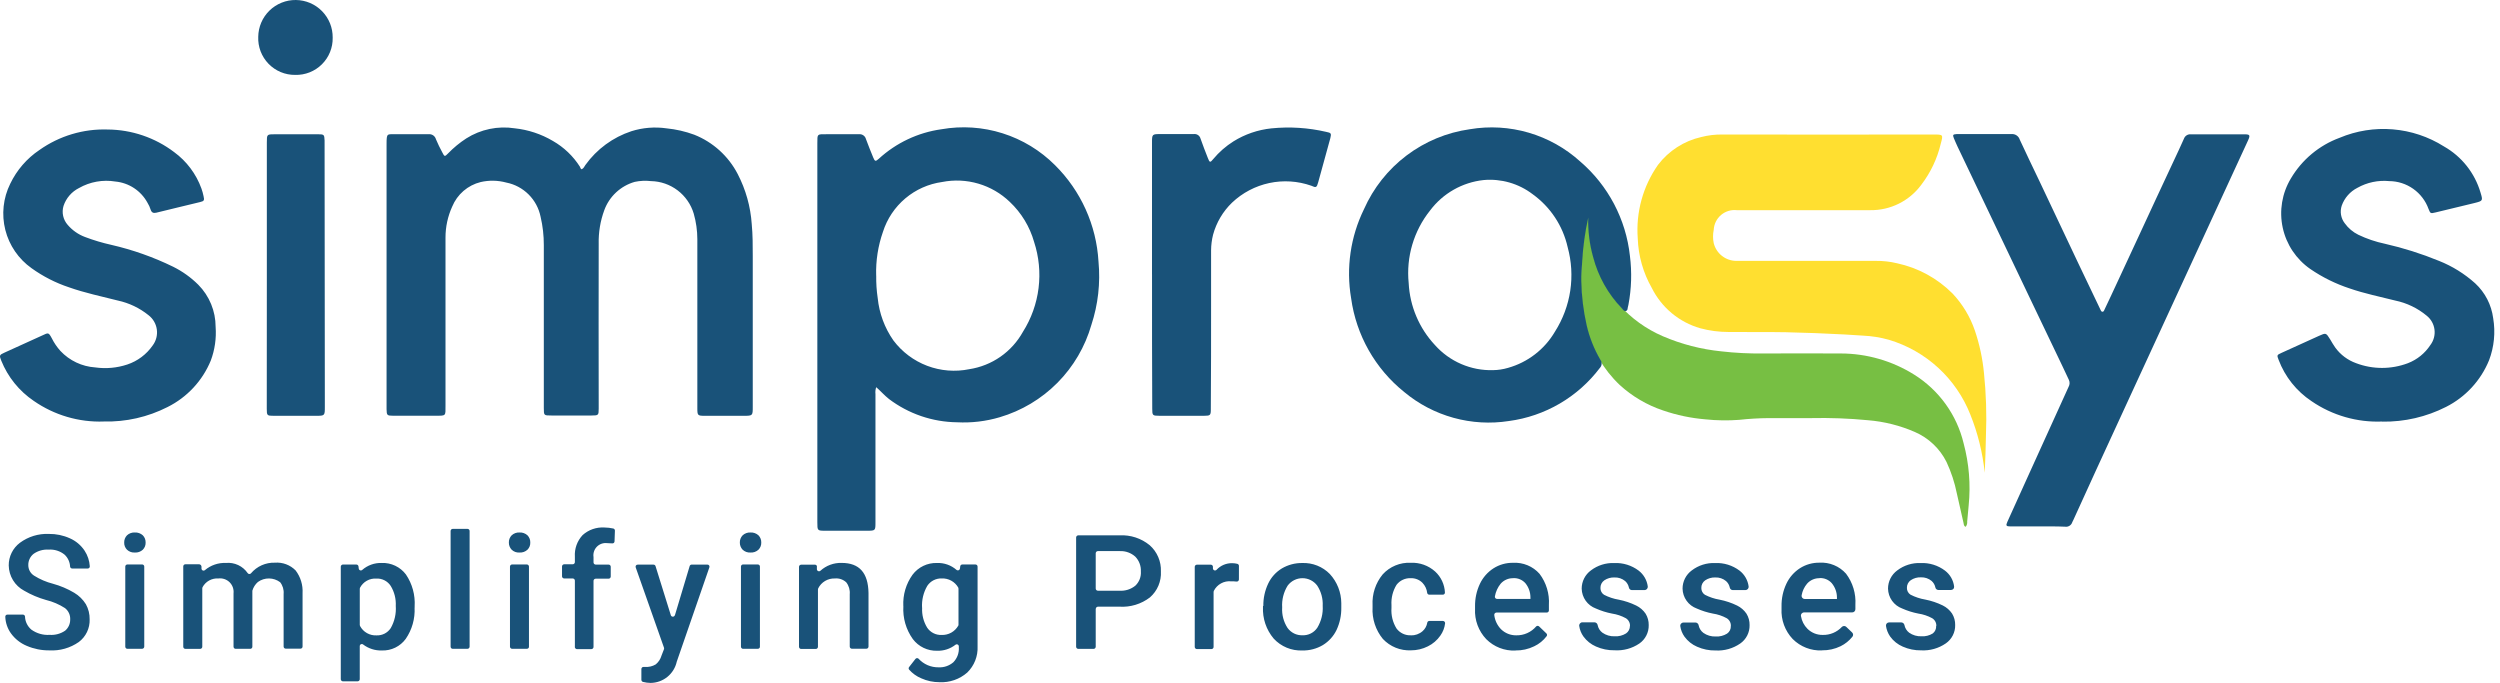<svg width="205" height="56" viewBox="0 0 205 56" fill="none" xmlns="http://www.w3.org/2000/svg">
<path d="M47.72 13.867C47.874 13.795 47.915 13.639 48.006 13.525C48.939 12.228 50.259 11.259 51.777 10.758C52.705 10.466 53.687 10.386 54.65 10.524C55.429 10.6 56.196 10.776 56.931 11.047C58.465 11.657 59.727 12.799 60.488 14.264C61.152 15.541 61.545 16.941 61.643 18.377C61.726 19.258 61.726 20.127 61.726 21.004V33.347C61.726 34.096 61.726 34.096 60.959 34.096H57.786C57.215 34.096 57.182 34.065 57.182 33.492V19.617C57.181 18.906 57.081 18.199 56.886 17.516C56.659 16.757 56.197 16.09 55.567 15.611C54.936 15.132 54.17 14.866 53.378 14.851C52.935 14.8 52.486 14.821 52.049 14.913C51.478 15.076 50.954 15.372 50.52 15.776C50.085 16.181 49.753 16.682 49.55 17.24C49.225 18.125 49.07 19.064 49.093 20.007C49.084 24.372 49.084 28.734 49.093 33.092V33.507C49.093 34.05 49.072 34.071 48.51 34.071H45.215C44.593 34.071 44.593 34.071 44.593 33.449V20.106C44.596 19.319 44.507 18.535 44.327 17.769C44.187 17.078 43.845 16.443 43.346 15.945C42.846 15.447 42.211 15.108 41.519 14.971C40.831 14.783 40.108 14.769 39.413 14.929C38.894 15.057 38.413 15.306 38.008 15.654C37.603 16.003 37.286 16.443 37.082 16.937C36.717 17.738 36.529 18.608 36.531 19.488V33.27C36.531 34.121 36.593 34.09 35.701 34.09H32.229C31.737 34.09 31.708 34.048 31.698 33.557V11.827C31.698 10.875 31.739 11.018 32.498 11.007C33.378 11.007 34.257 11.007 35.126 11.007C35.263 10.988 35.402 11.02 35.517 11.096C35.631 11.173 35.714 11.289 35.749 11.422C35.904 11.79 36.077 12.149 36.269 12.499C36.448 12.847 36.464 12.868 36.74 12.582C37.19 12.117 37.691 11.704 38.233 11.352C39.415 10.602 40.829 10.307 42.211 10.522C43.316 10.639 44.383 10.993 45.339 11.559C46.24 12.074 47.002 12.802 47.558 13.679C47.581 13.751 47.606 13.853 47.718 13.886L47.72 13.867ZM71.85 31.748C71.787 31.929 71.765 32.122 71.788 32.312V42.813C71.788 43.52 71.788 43.52 71.072 43.52H67.698C67.022 43.52 67.022 43.52 67.022 42.824V11.746C67.022 10.966 67.001 11.007 67.747 11.007C68.637 11.007 69.537 11.007 70.427 11.007C70.556 10.991 70.687 11.023 70.794 11.097C70.902 11.171 70.978 11.281 71.01 11.408C71.195 11.909 71.398 12.412 71.603 12.913C71.736 13.241 71.798 13.256 72.053 13.027C73.481 11.715 75.274 10.868 77.195 10.599C78.87 10.305 80.591 10.418 82.212 10.931C83.834 11.443 85.308 12.339 86.51 13.542C88.634 15.648 89.905 18.466 90.077 21.452C90.242 23.203 90.043 24.968 89.494 26.637C88.98 28.43 88.022 30.065 86.709 31.389C85.395 32.713 83.769 33.684 81.98 34.212C80.843 34.549 79.657 34.69 78.472 34.627C76.459 34.602 74.506 33.934 72.899 32.721C72.532 32.432 72.23 32.084 71.85 31.748ZM71.85 22.599C71.84 23.216 71.881 23.833 71.972 24.443C72.097 25.692 72.541 26.889 73.26 27.917C73.968 28.859 74.929 29.58 76.03 29.997C77.132 30.414 78.329 30.51 79.483 30.273C80.401 30.132 81.274 29.783 82.037 29.252C82.799 28.721 83.429 28.022 83.88 27.21C84.566 26.124 85.004 24.899 85.162 23.624C85.32 22.348 85.195 21.054 84.794 19.832C84.438 18.58 83.749 17.446 82.801 16.553C82.077 15.856 81.195 15.344 80.23 15.06C79.265 14.776 78.246 14.729 77.259 14.923C76.146 15.076 75.099 15.541 74.239 16.265C73.38 16.988 72.743 17.941 72.402 19.011C71.999 20.163 71.81 21.378 71.846 22.597L71.85 22.599ZM167.11 43.166H164.849C164.507 43.166 164.462 43.104 164.605 42.786L166.415 38.788C167.481 36.437 168.552 34.08 169.626 31.717C169.675 31.63 169.702 31.534 169.706 31.434C169.709 31.335 169.689 31.236 169.647 31.147C169.472 30.788 169.304 30.419 169.136 30.06C168.329 28.38 167.525 26.7 166.724 25.02C165.671 22.807 164.609 20.604 163.555 18.383C162.543 16.253 161.52 14.131 160.508 11.999C160.407 11.771 160.301 11.547 160.212 11.323C160.11 11.057 160.139 11.016 160.446 10.995H160.631C162.062 10.995 163.493 10.995 164.924 10.995C165.074 10.978 165.226 11.014 165.352 11.097C165.479 11.179 165.573 11.303 165.619 11.447C166.139 12.59 166.704 13.729 167.245 14.876C168.309 17.12 169.36 19.353 170.424 21.598C171.028 22.869 171.632 24.128 172.235 25.389C172.266 25.462 172.297 25.542 172.378 25.563C172.492 25.584 172.532 25.47 172.563 25.399C172.905 24.661 173.268 23.925 173.6 23.186C174.203 21.904 174.797 20.614 175.39 19.333C176.34 17.284 177.292 15.22 178.254 13.175C178.53 12.571 178.824 11.976 179.084 11.372C179.126 11.258 179.204 11.16 179.307 11.095C179.411 11.03 179.533 11.002 179.654 11.014C181.116 11.014 182.579 11.014 184.041 11.014C184.491 11.014 184.532 11.086 184.348 11.495C183.806 12.673 183.263 13.841 182.722 15.021C181.598 17.47 180.461 19.92 179.337 22.367L174.674 32.48C173.734 34.509 172.8 36.537 171.872 38.566C171.258 39.908 170.645 41.254 170.032 42.602C170.001 42.674 169.96 42.734 169.931 42.809C169.894 42.935 169.812 43.044 169.701 43.113C169.59 43.183 169.457 43.21 169.327 43.189C168.583 43.151 167.836 43.172 167.1 43.162L167.11 43.166ZM8.504 34.565C6.46 34.634 4.448 34.041 2.769 32.874C1.572 32.064 0.644 30.915 0.104 29.574C-0.071 29.143 -0.05 29.102 0.359 28.919C1.396 28.446 2.433 27.977 3.47 27.505C3.961 27.276 3.98 27.239 4.248 27.739C4.435 28.115 4.672 28.463 4.953 28.776C5.7 29.572 6.72 30.055 7.809 30.128C8.694 30.253 9.595 30.171 10.443 29.888C11.284 29.606 12.011 29.06 12.517 28.332C12.801 27.956 12.924 27.483 12.86 27.017C12.796 26.55 12.549 26.128 12.175 25.843C11.442 25.252 10.581 24.842 9.661 24.644C8.321 24.302 6.965 24.022 5.654 23.558C4.56 23.194 3.527 22.667 2.59 21.994C1.521 21.237 0.757 20.123 0.436 18.853C0.115 17.583 0.258 16.24 0.84 15.066C1.376 13.947 2.203 12.991 3.233 12.3C4.867 11.143 6.833 10.553 8.833 10.62C10.799 10.634 12.708 11.283 14.276 12.47C15.303 13.22 16.083 14.26 16.516 15.456C16.589 15.659 16.647 15.867 16.69 16.078C16.773 16.421 16.742 16.493 16.404 16.57C15.207 16.867 14.01 17.14 12.816 17.441C12.587 17.493 12.438 17.441 12.359 17.207C12.295 17 12.205 16.802 12.09 16.618C11.827 16.136 11.45 15.726 10.992 15.424C10.533 15.122 10.008 14.938 9.462 14.886C8.435 14.716 7.382 14.904 6.477 15.419C6.18 15.568 5.915 15.774 5.698 16.025C5.48 16.276 5.314 16.568 5.21 16.883C5.129 17.15 5.118 17.434 5.178 17.707C5.238 17.979 5.367 18.232 5.552 18.441C5.934 18.887 6.423 19.229 6.973 19.434C7.676 19.7 8.397 19.916 9.13 20.079C10.884 20.483 12.586 21.085 14.203 21.875C14.964 22.253 15.659 22.751 16.261 23.35C17.17 24.269 17.681 25.51 17.681 26.803C17.75 27.744 17.614 28.688 17.283 29.57C16.601 31.225 15.342 32.577 13.741 33.376C12.12 34.202 10.318 34.61 8.499 34.563L8.504 34.565ZM195.353 34.565C193.287 34.651 191.25 34.065 189.545 32.895C188.315 32.078 187.372 30.896 186.849 29.514C186.696 29.114 186.696 29.114 187.094 28.931C188.117 28.474 189.14 28.009 190.161 27.538C190.732 27.283 190.732 27.283 191.076 27.834C191.209 28.062 191.342 28.286 191.491 28.5C191.92 29.09 192.517 29.537 193.204 29.782C194.571 30.299 196.08 30.299 197.448 29.782C198.201 29.492 198.845 28.972 199.287 28.297C199.562 27.936 199.685 27.482 199.629 27.032C199.574 26.582 199.345 26.172 198.991 25.889C198.244 25.268 197.356 24.841 196.404 24.644C195.16 24.327 193.891 24.074 192.671 23.651C191.528 23.276 190.443 22.741 189.45 22.062C188.29 21.259 187.479 20.044 187.182 18.665C186.885 17.285 187.124 15.844 187.851 14.635C188.76 13.095 190.173 11.916 191.852 11.298C193.229 10.72 194.724 10.483 196.212 10.607C197.7 10.73 199.136 11.209 200.399 12.005C201.854 12.828 202.931 14.185 203.402 15.788C203.61 16.464 203.597 16.475 202.902 16.649L199.723 17.418C199.294 17.522 199.294 17.512 199.14 17.132C198.901 16.468 198.463 15.894 197.888 15.486C197.312 15.078 196.625 14.856 195.919 14.851C195.01 14.763 194.097 14.957 193.302 15.404C192.707 15.708 192.25 16.227 192.024 16.856C191.942 17.1 191.921 17.36 191.964 17.613C192.007 17.866 192.111 18.105 192.269 18.308C192.557 18.709 192.939 19.032 193.382 19.25C194.076 19.582 194.807 19.83 195.56 19.988C197.076 20.333 198.56 20.803 199.999 21.392C201.09 21.826 202.096 22.451 202.969 23.236C203.778 23.987 204.298 24.997 204.441 26.092C204.637 27.254 204.52 28.446 204.101 29.547C203.424 31.203 202.172 32.559 200.575 33.366C198.959 34.186 197.167 34.601 195.355 34.575L195.353 34.565ZM94.464 22.506V11.721C94.464 10.993 94.464 10.993 95.21 10.993C96.1 10.993 97 10.993 97.89 10.993C98.011 10.977 98.134 11.006 98.235 11.074C98.337 11.142 98.41 11.244 98.442 11.362C98.626 11.905 98.84 12.428 99.045 12.961C99.188 13.341 99.24 13.351 99.485 13.044C99.958 12.476 100.518 11.986 101.144 11.592C102.087 11.005 103.151 10.641 104.255 10.526C105.757 10.375 107.273 10.472 108.744 10.812C109.158 10.895 109.183 10.935 109.086 11.335C108.758 12.534 108.43 13.743 108.094 14.942C107.972 15.384 107.92 15.415 107.524 15.228C106.418 14.84 105.226 14.764 104.08 15.009C102.933 15.255 101.877 15.811 101.026 16.618C100.281 17.337 99.744 18.245 99.472 19.245C99.367 19.665 99.312 20.095 99.309 20.527V25.016C99.309 27.822 99.309 30.63 99.288 33.428V33.571C99.288 34.052 99.236 34.094 98.747 34.094H95.055C94.513 34.094 94.484 34.063 94.484 33.523C94.468 29.838 94.462 26.164 94.466 22.5L94.464 22.506ZM21.881 22.506V11.685C21.881 11.009 21.881 11.009 22.568 11.009H26.075C26.575 11.009 26.596 11.04 26.616 11.522V11.706C26.626 18.92 26.633 26.134 26.637 33.347C26.637 34.086 26.637 34.096 25.911 34.096H22.445C21.904 34.096 21.875 34.075 21.875 33.526C21.883 29.843 21.884 26.17 21.881 22.506ZM24.202 6.142C23.795 6.146 23.392 6.067 23.016 5.91C22.641 5.753 22.301 5.521 22.018 5.229C21.735 4.936 21.514 4.589 21.369 4.209C21.225 3.828 21.159 3.423 21.176 3.016C21.181 2.615 21.265 2.219 21.422 1.851C21.58 1.482 21.809 1.148 22.096 0.868C22.383 0.588 22.722 0.368 23.094 0.219C23.466 0.07 23.864 -0.005 24.265 0C24.665 0.005 25.061 0.089 25.43 0.246C25.798 0.404 26.132 0.633 26.412 0.92C26.692 1.207 26.913 1.546 27.062 1.918C27.211 2.29 27.285 2.688 27.28 3.089C27.288 3.494 27.214 3.896 27.062 4.272C26.91 4.648 26.683 4.989 26.395 5.274C26.107 5.56 25.765 5.784 25.388 5.933C25.011 6.082 24.607 6.153 24.202 6.142Z" fill="#195279"/>
<path d="M162.746 38.754C162.577 37.123 162.181 35.523 161.57 34.001C160.995 32.539 160.095 31.227 158.938 30.163C157.782 29.1 156.398 28.314 154.893 27.863C154.197 27.668 153.48 27.553 152.757 27.521L151.285 27.428C149.674 27.341 148.061 27.279 146.448 27.243C144.884 27.212 143.31 27.243 141.746 27.223C140.959 27.224 140.176 27.121 139.417 26.916C138.563 26.671 137.769 26.251 137.086 25.683C136.403 25.114 135.846 24.411 135.449 23.616C134.741 22.376 134.345 20.982 134.296 19.555C134.134 17.411 134.721 15.278 135.955 13.519C136.832 12.367 138.086 11.559 139.498 11.238C140.065 11.092 140.65 11.022 141.236 11.03C147.003 11.04 152.773 11.04 158.546 11.03C159.353 11.03 159.347 11.03 159.139 11.8C158.848 13.019 158.303 14.164 157.54 15.16C157.058 15.813 156.427 16.341 155.7 16.702C154.973 17.063 154.17 17.245 153.359 17.234C149.708 17.234 146.068 17.234 142.418 17.234C142.187 17.208 141.953 17.23 141.73 17.298C141.508 17.366 141.302 17.479 141.124 17.63C140.947 17.78 140.803 17.966 140.7 18.175C140.597 18.383 140.538 18.611 140.526 18.843C140.45 19.205 140.45 19.579 140.526 19.94C140.629 20.354 140.867 20.721 141.202 20.984C141.537 21.247 141.95 21.391 142.376 21.392H153.815C154.4 21.385 154.984 21.451 155.553 21.587C157.283 21.958 158.868 22.822 160.116 24.076C160.93 24.943 161.551 25.973 161.937 27.098C162.319 28.224 162.569 29.389 162.684 30.572C162.861 32.274 162.916 33.986 162.848 35.695C162.829 36.701 162.798 37.726 162.748 38.748L162.746 38.754Z" fill="#FFDF30"/>
<path d="M130.261 17.597C130.299 17.761 130.313 17.93 130.302 18.099C130.265 20.621 131.144 23.071 132.776 24.995C133.765 26.101 134.982 26.979 136.344 27.567C137.873 28.225 139.493 28.644 141.15 28.811C142.28 28.941 143.417 28.999 144.555 28.985C146.691 28.985 148.83 28.965 150.966 28.985C153.086 28.992 155.161 29.592 156.958 30.717C158.998 31.99 160.456 34.014 161.017 36.352C161.461 38.007 161.602 39.729 161.432 41.434L161.31 42.766C161.327 42.92 161.283 43.075 161.187 43.197C161.034 43.145 161.034 43.002 161.013 42.9C160.828 42.092 160.646 41.281 160.461 40.461C160.282 39.57 159.998 38.703 159.613 37.879C159.063 36.78 158.143 35.91 157.016 35.421C155.799 34.892 154.504 34.567 153.181 34.459C151.622 34.309 150.056 34.251 148.49 34.285C147.334 34.285 146.179 34.285 145.034 34.285C144.221 34.291 143.409 34.339 142.601 34.428C141.682 34.496 140.758 34.482 139.841 34.386C138.66 34.288 137.496 34.044 136.375 33.658C135.056 33.218 133.844 32.506 132.818 31.568C131.49 30.311 130.55 28.7 130.109 26.926C129.815 25.777 129.657 24.598 129.638 23.412C129.618 21.594 129.783 19.778 130.13 17.993C130.151 17.889 130.182 17.785 130.213 17.675C130.198 17.655 130.24 17.634 130.271 17.603L130.261 17.597Z" fill="#77BF43"/>
<path d="M130.24 17.821C129.977 19.011 129.81 20.221 129.74 21.438C129.719 21.981 129.647 22.514 129.667 23.058C129.691 24.275 129.838 25.487 130.107 26.675C130.337 27.669 130.716 28.622 131.231 29.502C131.304 29.6 131.341 29.72 131.333 29.842C131.325 29.964 131.275 30.08 131.19 30.168C130.297 31.351 129.179 32.345 127.899 33.093C126.62 33.84 125.204 34.327 123.735 34.523C122.217 34.76 120.666 34.67 119.185 34.26C117.704 33.85 116.327 33.13 115.147 32.146C112.764 30.233 111.206 27.479 110.791 24.451C110.37 21.97 110.739 19.418 111.845 17.157C112.615 15.416 113.816 13.9 115.335 12.752C116.853 11.604 118.64 10.862 120.525 10.597C122.135 10.325 123.786 10.422 125.353 10.88C126.92 11.338 128.363 12.145 129.574 13.241C131.87 15.21 133.329 17.98 133.654 20.988C133.822 22.321 133.781 23.672 133.531 24.993C133.526 25.038 133.515 25.083 133.5 25.125C133.448 25.258 133.5 25.468 133.305 25.505C133.162 25.536 133.077 25.372 132.978 25.271C131.852 24.096 131.046 22.653 130.636 21.079C130.339 20.022 130.204 18.926 130.236 17.829L130.24 17.821ZM122.431 30.352C122.843 30.346 123.253 30.284 123.648 30.168C125.274 29.714 126.659 28.646 127.51 27.189C128.156 26.171 128.582 25.029 128.761 23.836C128.939 22.644 128.867 21.427 128.547 20.264C128.153 18.514 127.131 16.97 125.675 15.923C124.525 15.046 123.087 14.633 121.647 14.765C120.786 14.859 119.953 15.128 119.201 15.556C118.448 15.984 117.791 16.562 117.271 17.254C115.927 18.936 115.295 21.076 115.512 23.217C115.608 25.113 116.372 26.913 117.669 28.299C118.265 28.967 119 29.498 119.823 29.852C120.645 30.207 121.535 30.378 122.431 30.352ZM5.756 50.805C5.766 50.625 5.733 50.445 5.658 50.281C5.583 50.117 5.469 49.973 5.327 49.863C4.849 49.556 4.324 49.331 3.773 49.197C3.147 49.021 2.545 48.766 1.983 48.438C1.605 48.238 1.288 47.94 1.066 47.575C0.843 47.21 0.722 46.792 0.716 46.364C0.713 46.005 0.794 45.65 0.953 45.328C1.112 45.006 1.344 44.726 1.631 44.51C2.315 44.004 3.151 43.747 4.001 43.782C4.597 43.773 5.187 43.895 5.729 44.141C6.22 44.356 6.639 44.708 6.936 45.155C7.188 45.537 7.335 45.978 7.363 46.435C7.365 46.459 7.362 46.483 7.354 46.505C7.347 46.528 7.334 46.548 7.318 46.566C7.301 46.583 7.281 46.597 7.259 46.606C7.237 46.615 7.213 46.62 7.189 46.619H5.922C5.879 46.619 5.838 46.603 5.806 46.575C5.774 46.547 5.753 46.508 5.748 46.466C5.732 46.092 5.57 45.739 5.298 45.483C4.93 45.183 4.462 45.035 3.989 45.068C3.553 45.04 3.12 45.161 2.761 45.41C2.618 45.521 2.504 45.664 2.428 45.828C2.351 45.992 2.315 46.171 2.321 46.352C2.322 46.522 2.365 46.689 2.447 46.837C2.53 46.986 2.648 47.111 2.792 47.202C3.272 47.503 3.796 47.728 4.346 47.868C4.955 48.035 5.54 48.283 6.084 48.606C6.475 48.838 6.804 49.161 7.044 49.548C7.254 49.928 7.36 50.358 7.351 50.792C7.363 51.15 7.288 51.505 7.133 51.828C6.978 52.151 6.748 52.432 6.461 52.646C5.756 53.138 4.907 53.379 4.049 53.331C3.413 53.338 2.783 53.212 2.199 52.962C1.674 52.745 1.221 52.386 0.89 51.925C0.609 51.528 0.451 51.058 0.434 50.572C0.433 50.549 0.436 50.526 0.445 50.504C0.453 50.483 0.466 50.463 0.482 50.447C0.499 50.43 0.518 50.417 0.54 50.409C0.562 50.401 0.585 50.397 0.608 50.398H1.875C1.918 50.397 1.96 50.412 1.993 50.441C2.025 50.469 2.045 50.509 2.05 50.552C2.056 50.758 2.106 50.96 2.196 51.145C2.285 51.331 2.413 51.495 2.57 51.628C3.005 51.942 3.536 52.095 4.072 52.059C4.521 52.09 4.967 51.97 5.339 51.717C5.472 51.605 5.578 51.465 5.65 51.308C5.722 51.15 5.758 50.978 5.756 50.805ZM10.184 44.491C10.18 44.382 10.198 44.273 10.238 44.171C10.277 44.069 10.336 43.977 10.412 43.898C10.498 43.817 10.6 43.755 10.711 43.715C10.822 43.674 10.939 43.657 11.057 43.664C11.177 43.657 11.296 43.674 11.409 43.715C11.521 43.755 11.624 43.817 11.713 43.898C11.789 43.977 11.848 44.069 11.887 44.171C11.926 44.273 11.944 44.382 11.941 44.491C11.945 44.599 11.926 44.706 11.887 44.806C11.848 44.906 11.788 44.998 11.713 45.074C11.625 45.156 11.522 45.218 11.409 45.259C11.296 45.299 11.177 45.316 11.057 45.308C10.939 45.316 10.821 45.299 10.71 45.259C10.599 45.218 10.498 45.155 10.412 45.074C10.336 44.998 10.277 44.906 10.238 44.806C10.198 44.706 10.18 44.599 10.184 44.491ZM11.657 53.202H10.447C10.425 53.203 10.402 53.198 10.38 53.19C10.359 53.181 10.34 53.168 10.324 53.152C10.307 53.136 10.295 53.116 10.286 53.095C10.277 53.074 10.273 53.051 10.273 53.028V46.459C10.273 46.437 10.277 46.414 10.286 46.392C10.295 46.371 10.307 46.352 10.324 46.336C10.34 46.319 10.359 46.307 10.38 46.298C10.402 46.289 10.425 46.285 10.447 46.285H11.655C11.678 46.285 11.7 46.289 11.722 46.298C11.743 46.307 11.762 46.319 11.778 46.336C11.795 46.352 11.807 46.371 11.816 46.392C11.825 46.414 11.829 46.437 11.829 46.459V53.026C11.828 53.072 11.809 53.115 11.777 53.147C11.745 53.18 11.702 53.199 11.657 53.2V53.202ZM16.522 46.447V46.632C16.524 46.663 16.535 46.693 16.552 46.718C16.57 46.744 16.595 46.764 16.623 46.776C16.652 46.789 16.683 46.794 16.714 46.79C16.745 46.786 16.774 46.773 16.798 46.754C17.282 46.345 17.903 46.133 18.536 46.161C18.878 46.13 19.222 46.19 19.533 46.336C19.844 46.482 20.111 46.708 20.305 46.99C20.32 47.013 20.339 47.032 20.362 47.046C20.385 47.06 20.411 47.068 20.438 47.07C20.465 47.072 20.492 47.068 20.517 47.058C20.542 47.047 20.564 47.032 20.581 47.011C20.821 46.727 21.123 46.501 21.462 46.35C21.802 46.2 22.172 46.128 22.543 46.14C22.855 46.116 23.169 46.16 23.462 46.27C23.755 46.38 24.02 46.552 24.24 46.775C24.647 47.309 24.849 47.971 24.81 48.641V53.016C24.811 53.039 24.806 53.061 24.798 53.083C24.789 53.104 24.776 53.123 24.76 53.139C24.744 53.156 24.724 53.169 24.703 53.177C24.682 53.186 24.659 53.19 24.636 53.19H23.431C23.408 53.19 23.385 53.186 23.364 53.177C23.343 53.169 23.324 53.156 23.307 53.139C23.291 53.123 23.278 53.104 23.27 53.083C23.261 53.061 23.257 53.039 23.257 53.016V48.704C23.288 48.358 23.186 48.014 22.971 47.741C22.709 47.545 22.391 47.437 22.064 47.433C21.736 47.429 21.416 47.53 21.15 47.721C20.932 47.911 20.773 48.16 20.693 48.438C20.689 48.455 20.689 48.473 20.693 48.49V53.03C20.694 53.053 20.689 53.076 20.681 53.097C20.672 53.118 20.659 53.138 20.643 53.154C20.627 53.17 20.607 53.183 20.586 53.192C20.565 53.2 20.542 53.205 20.519 53.204H19.325C19.302 53.205 19.279 53.2 19.258 53.192C19.236 53.183 19.217 53.17 19.201 53.154C19.184 53.138 19.172 53.118 19.163 53.097C19.154 53.076 19.15 53.053 19.15 53.03V48.654C19.168 48.487 19.148 48.319 19.092 48.161C19.035 48.003 18.944 47.86 18.824 47.742C18.704 47.625 18.559 47.536 18.4 47.483C18.241 47.43 18.072 47.413 17.906 47.434C17.643 47.416 17.381 47.474 17.15 47.601C16.92 47.728 16.731 47.92 16.607 48.152C16.594 48.178 16.587 48.206 16.587 48.235V53.032C16.587 53.055 16.583 53.078 16.574 53.099C16.565 53.12 16.552 53.14 16.536 53.156C16.52 53.172 16.501 53.185 16.48 53.194C16.458 53.202 16.435 53.207 16.413 53.206H15.201C15.178 53.207 15.155 53.202 15.134 53.194C15.113 53.185 15.094 53.172 15.077 53.156C15.061 53.14 15.048 53.12 15.04 53.099C15.031 53.078 15.027 53.055 15.027 53.032V46.445C15.027 46.422 15.031 46.399 15.04 46.378C15.048 46.357 15.061 46.337 15.077 46.321C15.094 46.305 15.113 46.292 15.134 46.283C15.155 46.275 15.178 46.27 15.201 46.271H16.336C16.381 46.275 16.424 46.295 16.458 46.326C16.491 46.358 16.513 46.4 16.52 46.445L16.522 46.447ZM33.996 49.822C34.042 50.733 33.787 51.635 33.271 52.387C33.047 52.693 32.753 52.939 32.413 53.105C32.073 53.271 31.697 53.352 31.319 53.339C30.763 53.357 30.218 53.184 29.776 52.848C29.751 52.828 29.721 52.815 29.689 52.812C29.657 52.808 29.625 52.814 29.596 52.828C29.567 52.841 29.543 52.863 29.526 52.89C29.509 52.917 29.5 52.948 29.5 52.98V55.695C29.499 55.741 29.48 55.785 29.448 55.817C29.415 55.85 29.372 55.868 29.326 55.87H28.119C28.073 55.868 28.029 55.85 27.997 55.817C27.964 55.785 27.945 55.741 27.944 55.695V46.466C27.945 46.42 27.964 46.376 27.997 46.344C28.029 46.311 28.073 46.292 28.119 46.291H29.222C29.265 46.292 29.306 46.307 29.338 46.336C29.37 46.364 29.391 46.403 29.396 46.445L29.417 46.619C29.42 46.651 29.431 46.682 29.45 46.707C29.469 46.733 29.495 46.753 29.525 46.765C29.555 46.777 29.587 46.78 29.618 46.774C29.65 46.769 29.679 46.755 29.703 46.733C30.145 46.348 30.716 46.144 31.302 46.163C31.684 46.148 32.064 46.227 32.409 46.391C32.754 46.555 33.055 46.8 33.285 47.105C33.806 47.873 34.057 48.792 34.001 49.718V49.832L33.996 49.822ZM32.453 49.689C32.484 49.112 32.34 48.539 32.039 48.046C31.913 47.851 31.738 47.693 31.531 47.587C31.325 47.481 31.094 47.431 30.863 47.443C30.591 47.425 30.32 47.486 30.082 47.619C29.844 47.752 29.65 47.951 29.523 48.191C29.512 48.218 29.505 48.246 29.502 48.274V51.248C29.503 51.277 29.51 51.306 29.523 51.331C29.652 51.576 29.849 51.779 30.091 51.915C30.332 52.051 30.607 52.116 30.883 52.101C31.111 52.109 31.336 52.059 31.539 51.956C31.741 51.852 31.913 51.697 32.039 51.508C32.354 50.955 32.498 50.324 32.453 49.689ZM38.331 53.202H37.124C37.101 53.203 37.078 53.198 37.057 53.19C37.036 53.181 37.017 53.168 37 53.152C36.984 53.136 36.971 53.116 36.963 53.095C36.954 53.074 36.95 53.051 36.95 53.028V43.545C36.949 43.522 36.953 43.498 36.962 43.477C36.97 43.455 36.983 43.435 37 43.418C37.016 43.401 37.036 43.388 37.058 43.38C37.079 43.371 37.103 43.366 37.126 43.367H38.333C38.356 43.367 38.379 43.371 38.4 43.38C38.422 43.388 38.441 43.401 38.457 43.417C38.473 43.434 38.486 43.453 38.495 43.474C38.504 43.495 38.508 43.518 38.508 43.541V53.024C38.508 53.071 38.489 53.116 38.456 53.149C38.423 53.183 38.378 53.202 38.331 53.202ZM41.727 44.491C41.723 44.382 41.741 44.273 41.78 44.171C41.819 44.069 41.879 43.977 41.955 43.898C42.041 43.817 42.142 43.755 42.253 43.715C42.364 43.674 42.482 43.657 42.6 43.664C42.719 43.657 42.839 43.674 42.951 43.715C43.064 43.755 43.167 43.817 43.255 43.898C43.331 43.977 43.39 44.069 43.43 44.171C43.469 44.273 43.487 44.382 43.483 44.491C43.487 44.599 43.469 44.706 43.43 44.806C43.39 44.906 43.331 44.998 43.255 45.074C43.167 45.156 43.064 45.218 42.952 45.259C42.839 45.299 42.719 45.316 42.6 45.308C42.482 45.317 42.363 45.3 42.252 45.26C42.141 45.22 42.04 45.156 41.955 45.074C41.806 44.917 41.724 44.708 41.727 44.491ZM43.199 53.202H41.992C41.946 53.201 41.903 53.182 41.87 53.15C41.838 53.118 41.819 53.074 41.818 53.028V46.459C41.819 46.414 41.838 46.37 41.87 46.337C41.903 46.305 41.946 46.286 41.992 46.285H43.201C43.247 46.286 43.291 46.305 43.323 46.337C43.356 46.37 43.374 46.414 43.375 46.459V53.026C43.377 53.049 43.373 53.072 43.365 53.094C43.356 53.116 43.343 53.135 43.327 53.152C43.311 53.168 43.291 53.181 43.269 53.189C43.248 53.198 43.224 53.201 43.201 53.2L43.199 53.202ZM47.14 53.028V47.608C47.139 47.563 47.12 47.519 47.088 47.486C47.055 47.454 47.011 47.435 46.966 47.434H46.261C46.215 47.433 46.171 47.414 46.139 47.382C46.106 47.35 46.087 47.306 46.086 47.26V46.445C46.087 46.399 46.106 46.355 46.139 46.323C46.171 46.291 46.215 46.272 46.261 46.271H46.966C47.011 46.27 47.055 46.251 47.088 46.218C47.12 46.186 47.139 46.142 47.14 46.096V45.648C47.119 45.326 47.165 45.002 47.274 44.697C47.383 44.393 47.554 44.114 47.775 43.877C48.016 43.66 48.299 43.492 48.607 43.385C48.914 43.279 49.24 43.234 49.565 43.255C49.809 43.258 50.052 43.286 50.29 43.338C50.329 43.348 50.363 43.37 50.387 43.402C50.411 43.434 50.424 43.472 50.423 43.512L50.392 44.394C50.391 44.418 50.386 44.441 50.375 44.463C50.365 44.485 50.35 44.504 50.331 44.52C50.313 44.535 50.291 44.546 50.268 44.553C50.245 44.559 50.221 44.561 50.197 44.557C50.059 44.545 49.92 44.538 49.782 44.537C49.629 44.518 49.473 44.535 49.327 44.586C49.182 44.637 49.05 44.721 48.942 44.832C48.834 44.943 48.753 45.077 48.706 45.224C48.658 45.371 48.645 45.527 48.669 45.68V46.121C48.669 46.167 48.688 46.211 48.721 46.243C48.753 46.276 48.797 46.295 48.843 46.296H49.907C49.953 46.297 49.996 46.315 50.029 46.348C50.061 46.38 50.08 46.424 50.081 46.47V47.279C50.08 47.325 50.061 47.368 50.029 47.401C49.996 47.433 49.953 47.452 49.907 47.453H48.843C48.797 47.454 48.753 47.473 48.721 47.505C48.688 47.538 48.669 47.581 48.669 47.627V53.053C48.667 53.099 48.649 53.142 48.616 53.175C48.584 53.207 48.54 53.226 48.494 53.227H47.287C47.244 53.219 47.205 53.196 47.177 53.162C47.149 53.129 47.134 53.086 47.134 53.043L47.14 53.028ZM55.345 50.444L56.552 46.418C56.563 46.383 56.585 46.352 56.614 46.33C56.644 46.308 56.679 46.296 56.716 46.296H58.004C58.032 46.294 58.059 46.3 58.084 46.312C58.109 46.325 58.131 46.343 58.147 46.365C58.164 46.388 58.174 46.414 58.178 46.442C58.181 46.47 58.178 46.498 58.168 46.524L55.494 54.258C55.386 54.748 55.115 55.187 54.725 55.504C54.335 55.82 53.85 55.995 53.348 56C53.138 55.997 52.929 55.969 52.725 55.917C52.689 55.907 52.657 55.885 52.633 55.856C52.61 55.827 52.595 55.791 52.593 55.753V54.861C52.593 54.838 52.597 54.814 52.607 54.792C52.616 54.77 52.63 54.751 52.647 54.734C52.665 54.718 52.685 54.706 52.707 54.697C52.73 54.689 52.754 54.686 52.777 54.687H52.891C53.199 54.711 53.506 54.639 53.771 54.48C53.998 54.295 54.162 54.044 54.242 53.762L54.449 53.229C54.46 53.192 54.46 53.153 54.449 53.115L52.128 46.528C52.118 46.502 52.115 46.474 52.118 46.446C52.122 46.419 52.132 46.392 52.148 46.37C52.165 46.347 52.186 46.329 52.211 46.317C52.236 46.304 52.264 46.299 52.292 46.3H53.59C53.627 46.3 53.663 46.312 53.692 46.334C53.721 46.356 53.743 46.387 53.754 46.422L55.011 50.458C55.025 50.492 55.048 50.521 55.079 50.541C55.11 50.56 55.146 50.57 55.183 50.568C55.219 50.565 55.254 50.552 55.282 50.529C55.311 50.506 55.331 50.475 55.341 50.44L55.345 50.444ZM60.667 44.491C60.663 44.382 60.681 44.273 60.721 44.171C60.76 44.069 60.819 43.977 60.895 43.898C60.981 43.817 61.083 43.755 61.194 43.715C61.304 43.674 61.422 43.657 61.54 43.664C61.66 43.657 61.779 43.674 61.892 43.715C62.004 43.755 62.108 43.817 62.196 43.898C62.272 43.977 62.331 44.069 62.37 44.171C62.409 44.273 62.428 44.382 62.424 44.491C62.428 44.599 62.409 44.706 62.37 44.806C62.331 44.906 62.271 44.998 62.196 45.074C62.108 45.156 62.005 45.218 61.892 45.259C61.779 45.299 61.66 45.316 61.54 45.308C61.422 45.316 61.304 45.299 61.193 45.259C61.082 45.218 60.981 45.155 60.895 45.074C60.746 44.917 60.664 44.708 60.667 44.491ZM62.14 53.202H60.932C60.91 53.203 60.887 53.198 60.865 53.19C60.844 53.181 60.825 53.168 60.809 53.152C60.792 53.136 60.78 53.116 60.771 53.095C60.762 53.074 60.758 53.051 60.758 53.028V46.459C60.758 46.437 60.762 46.414 60.771 46.392C60.78 46.371 60.792 46.352 60.809 46.336C60.825 46.319 60.844 46.307 60.865 46.298C60.887 46.289 60.91 46.285 60.932 46.285H62.14C62.163 46.285 62.185 46.289 62.207 46.298C62.228 46.307 62.247 46.319 62.263 46.336C62.28 46.352 62.292 46.371 62.301 46.392C62.31 46.414 62.314 46.437 62.314 46.459V53.026C62.315 53.049 62.311 53.072 62.303 53.094C62.295 53.116 62.282 53.135 62.265 53.152C62.249 53.168 62.229 53.181 62.208 53.189C62.186 53.198 62.163 53.201 62.14 53.2V53.202ZM66.985 46.447V46.681C66.987 46.714 66.998 46.745 67.016 46.771C67.035 46.797 67.06 46.818 67.09 46.831C67.12 46.843 67.152 46.848 67.184 46.843C67.216 46.838 67.246 46.825 67.271 46.804C67.748 46.37 68.375 46.139 69.019 46.159C70.471 46.159 71.191 46.978 71.218 48.627V53.022C71.217 53.068 71.198 53.111 71.166 53.144C71.133 53.176 71.09 53.195 71.044 53.196H69.853C69.807 53.195 69.763 53.176 69.731 53.144C69.699 53.111 69.68 53.068 69.679 53.022V48.724C69.71 48.376 69.608 48.028 69.393 47.752C69.269 47.636 69.123 47.547 68.962 47.493C68.802 47.438 68.632 47.418 68.463 47.434C68.181 47.423 67.902 47.494 67.659 47.637C67.416 47.781 67.219 47.991 67.093 48.243C67.081 48.273 67.074 48.304 67.072 48.337V53.041C67.071 53.086 67.052 53.13 67.019 53.163C66.987 53.195 66.943 53.214 66.897 53.215H65.692C65.647 53.214 65.603 53.195 65.57 53.163C65.538 53.13 65.519 53.086 65.518 53.041V46.478C65.519 46.432 65.538 46.389 65.57 46.356C65.603 46.324 65.647 46.305 65.692 46.304H66.817C66.858 46.3 66.9 46.313 66.932 46.339C66.965 46.366 66.986 46.404 66.991 46.445L66.985 46.447ZM74.072 49.699C74.026 48.781 74.293 47.874 74.829 47.127C75.061 46.818 75.364 46.569 75.713 46.402C76.062 46.234 76.446 46.153 76.832 46.165C77.418 46.142 77.99 46.344 78.431 46.729C78.456 46.75 78.485 46.763 78.516 46.768C78.547 46.773 78.579 46.77 78.609 46.758C78.638 46.747 78.664 46.727 78.683 46.702C78.702 46.676 78.714 46.647 78.718 46.615L78.738 46.441C78.743 46.398 78.763 46.358 78.795 46.33C78.828 46.301 78.87 46.286 78.913 46.287H79.987C80.01 46.287 80.033 46.291 80.054 46.3C80.075 46.309 80.095 46.322 80.111 46.338C80.127 46.354 80.14 46.373 80.148 46.395C80.157 46.416 80.162 46.439 80.161 46.462V52.999C80.18 53.397 80.115 53.795 79.968 54.166C79.822 54.536 79.599 54.872 79.313 55.15C78.684 55.7 77.866 55.983 77.031 55.94C76.519 55.941 76.013 55.833 75.546 55.623C75.162 55.464 74.82 55.219 74.545 54.907C74.522 54.877 74.509 54.841 74.509 54.803C74.509 54.766 74.522 54.73 74.545 54.7L75.065 54.034C75.08 54.015 75.098 53.999 75.12 53.987C75.141 53.976 75.164 53.969 75.188 53.967C75.212 53.965 75.236 53.968 75.259 53.976C75.282 53.984 75.303 53.997 75.32 54.013C75.528 54.24 75.781 54.421 76.063 54.543C76.345 54.664 76.65 54.725 76.957 54.721C77.401 54.745 77.837 54.596 78.174 54.306C78.332 54.144 78.453 53.951 78.531 53.739C78.609 53.527 78.64 53.301 78.624 53.076V53.003C78.624 52.971 78.615 52.94 78.598 52.913C78.581 52.886 78.557 52.864 78.528 52.85C78.499 52.837 78.467 52.831 78.435 52.835C78.404 52.838 78.374 52.851 78.349 52.87C77.918 53.206 77.382 53.38 76.837 53.362C76.454 53.371 76.075 53.289 75.73 53.123C75.385 52.957 75.085 52.711 74.854 52.406C74.292 51.623 74.018 50.671 74.076 49.709L74.072 49.699ZM75.615 49.832C75.583 50.408 75.728 50.981 76.03 51.472C76.159 51.663 76.335 51.817 76.541 51.921C76.747 52.025 76.975 52.075 77.206 52.066C77.482 52.078 77.756 52.013 77.998 51.88C78.24 51.745 78.44 51.547 78.577 51.307C78.593 51.279 78.601 51.246 78.597 51.213V48.274C78.596 48.242 78.588 48.211 78.577 48.181C78.442 47.944 78.245 47.749 78.007 47.617C77.768 47.485 77.499 47.421 77.226 47.432C76.993 47.423 76.762 47.474 76.555 47.579C76.347 47.685 76.17 47.842 76.04 48.036C75.722 48.578 75.572 49.202 75.609 49.83L75.615 49.832ZM89.849 49.923V53.034C89.848 53.08 89.829 53.124 89.797 53.156C89.765 53.189 89.721 53.208 89.675 53.209H88.416C88.37 53.208 88.326 53.189 88.294 53.156C88.262 53.124 88.243 53.08 88.242 53.034V44.072C88.243 44.026 88.262 43.983 88.294 43.95C88.326 43.918 88.37 43.899 88.416 43.898H91.801C92.698 43.85 93.58 44.138 94.275 44.707C94.578 44.975 94.817 45.307 94.976 45.679C95.135 46.051 95.21 46.453 95.194 46.858C95.216 47.258 95.146 47.658 94.99 48.027C94.834 48.396 94.596 48.724 94.294 48.988C93.578 49.536 92.688 49.806 91.788 49.747H90.04C89.993 49.746 89.947 49.764 89.912 49.797C89.878 49.829 89.858 49.874 89.855 49.921L89.849 49.923ZM89.849 48.264C89.85 48.31 89.869 48.353 89.901 48.386C89.934 48.418 89.978 48.437 90.023 48.438H91.793C92.266 48.471 92.734 48.323 93.101 48.023C93.257 47.874 93.379 47.691 93.457 47.49C93.534 47.288 93.567 47.071 93.551 46.856C93.562 46.634 93.526 46.412 93.448 46.204C93.37 45.996 93.249 45.806 93.095 45.646C92.751 45.337 92.3 45.173 91.838 45.19H90.023C89.978 45.191 89.934 45.21 89.901 45.242C89.869 45.275 89.85 45.319 89.849 45.364V48.264ZM101.591 47.515C101.59 47.54 101.585 47.564 101.575 47.587C101.565 47.609 101.55 47.629 101.532 47.645C101.513 47.662 101.492 47.674 101.468 47.682C101.445 47.69 101.42 47.692 101.396 47.689C101.25 47.672 101.103 47.665 100.956 47.669C100.668 47.639 100.378 47.698 100.124 47.838C99.871 47.977 99.665 48.19 99.535 48.449C99.522 48.474 99.515 48.503 99.514 48.532V53.051C99.513 53.097 99.495 53.141 99.462 53.173C99.43 53.205 99.386 53.224 99.34 53.225H98.143C98.098 53.224 98.054 53.205 98.021 53.173C97.989 53.141 97.97 53.097 97.969 53.051V46.478C97.97 46.432 97.989 46.389 98.021 46.356C98.054 46.324 98.098 46.305 98.143 46.304H99.286C99.331 46.304 99.373 46.321 99.405 46.352C99.438 46.382 99.457 46.424 99.46 46.468V46.611C99.461 46.645 99.472 46.678 99.492 46.706C99.512 46.733 99.539 46.755 99.571 46.767C99.603 46.779 99.637 46.782 99.67 46.774C99.703 46.767 99.734 46.749 99.757 46.725C99.921 46.548 100.12 46.408 100.343 46.314C100.565 46.221 100.804 46.175 101.045 46.181C101.185 46.181 101.324 46.199 101.46 46.233C101.497 46.242 101.53 46.263 101.554 46.293C101.578 46.322 101.592 46.359 101.593 46.397L101.591 47.515ZM103.594 49.687C103.584 49.053 103.721 48.426 103.992 47.853C104.236 47.337 104.628 46.904 105.116 46.609C105.619 46.314 106.193 46.161 106.776 46.167C107.196 46.15 107.616 46.222 108.007 46.377C108.398 46.532 108.753 46.768 109.047 47.069C109.646 47.72 109.981 48.572 109.986 49.456V49.826C109.998 50.456 109.865 51.081 109.599 51.653C109.352 52.167 108.961 52.599 108.474 52.897C107.964 53.199 107.379 53.352 106.786 53.339C106.349 53.356 105.913 53.278 105.509 53.11C105.104 52.942 104.741 52.688 104.444 52.366C103.832 51.642 103.518 50.711 103.565 49.764V49.691L103.594 49.687ZM105.137 49.819C105.102 50.409 105.256 50.994 105.577 51.489C105.716 51.683 105.901 51.839 106.115 51.945C106.329 52.05 106.566 52.101 106.805 52.093C107.044 52.102 107.281 52.049 107.495 51.94C107.708 51.831 107.889 51.67 108.022 51.47C108.347 50.931 108.5 50.306 108.462 49.678C108.491 49.092 108.334 48.511 108.012 48.019C107.871 47.83 107.689 47.677 107.478 47.571C107.268 47.466 107.036 47.411 106.801 47.411C106.565 47.411 106.333 47.466 106.123 47.571C105.913 47.677 105.73 47.83 105.589 48.019C105.254 48.558 105.096 49.188 105.139 49.822L105.137 49.819ZM115.688 52.101C116.04 52.112 116.383 51.99 116.648 51.759C116.855 51.579 116.992 51.332 117.036 51.062C117.042 51.022 117.061 50.986 117.091 50.96C117.121 50.933 117.16 50.919 117.2 50.919H118.324C118.349 50.919 118.373 50.925 118.395 50.935C118.418 50.945 118.437 50.96 118.454 50.978C118.47 50.996 118.483 51.018 118.49 51.041C118.498 51.065 118.501 51.089 118.498 51.114C118.455 51.476 118.322 51.821 118.111 52.117C117.85 52.494 117.498 52.797 117.088 52.999C116.657 53.217 116.181 53.329 115.698 53.327C115.271 53.346 114.843 53.274 114.446 53.113C114.049 52.952 113.692 52.707 113.398 52.395C112.8 51.668 112.497 50.743 112.55 49.803V49.631C112.5 48.713 112.796 47.81 113.38 47.1C113.669 46.782 114.025 46.531 114.423 46.367C114.821 46.202 115.25 46.127 115.68 46.148C116.416 46.116 117.135 46.374 117.683 46.866C118.165 47.309 118.453 47.925 118.484 48.579C118.486 48.603 118.483 48.627 118.475 48.65C118.467 48.672 118.455 48.693 118.438 48.711C118.422 48.728 118.402 48.742 118.38 48.751C118.357 48.76 118.334 48.764 118.31 48.764H117.204C117.163 48.764 117.123 48.75 117.091 48.724C117.059 48.698 117.038 48.661 117.03 48.621C116.995 48.309 116.859 48.018 116.642 47.791C116.517 47.665 116.367 47.566 116.202 47.501C116.036 47.436 115.859 47.405 115.682 47.411C115.458 47.401 115.235 47.446 115.032 47.54C114.829 47.635 114.652 47.777 114.516 47.955C114.21 48.452 114.065 49.032 114.101 49.614V49.859C114.059 50.449 114.204 51.037 114.516 51.539C114.653 51.722 114.832 51.868 115.039 51.965C115.245 52.062 115.473 52.106 115.7 52.095L115.688 52.101ZM124.266 53.345C123.825 53.364 123.384 53.29 122.972 53.13C122.56 52.969 122.186 52.725 121.873 52.412C121.559 52.081 121.315 51.69 121.157 51.262C120.999 50.834 120.93 50.379 120.954 49.923V49.728C120.943 49.088 121.079 48.453 121.352 47.874C121.597 47.354 121.983 46.914 122.466 46.603C122.944 46.299 123.5 46.142 124.065 46.15C124.473 46.126 124.881 46.195 125.258 46.351C125.635 46.507 125.972 46.747 126.243 47.053C126.795 47.784 127.067 48.689 127.01 49.604V50.056C127.009 50.102 126.991 50.145 126.958 50.178C126.926 50.21 126.882 50.229 126.836 50.23H122.705C122.679 50.231 122.654 50.237 122.631 50.248C122.608 50.26 122.588 50.276 122.571 50.295C122.555 50.315 122.543 50.337 122.536 50.362C122.529 50.386 122.527 50.412 122.53 50.438C122.582 50.874 122.776 51.281 123.082 51.595C123.248 51.758 123.444 51.887 123.66 51.973C123.876 52.059 124.107 52.101 124.339 52.097C124.647 52.103 124.952 52.041 125.233 51.915C125.515 51.789 125.764 51.602 125.965 51.369C125.998 51.337 126.042 51.319 126.087 51.319C126.133 51.319 126.177 51.337 126.21 51.369L126.803 51.939C126.834 51.968 126.853 52.007 126.857 52.049C126.861 52.091 126.849 52.133 126.824 52.167C126.555 52.523 126.204 52.808 125.801 52.997C125.324 53.23 124.799 53.347 124.268 53.337L124.266 53.345ZM124.09 47.413C123.895 47.407 123.7 47.444 123.521 47.523C123.341 47.601 123.181 47.718 123.053 47.866C122.81 48.165 122.648 48.523 122.582 48.903C122.577 48.927 122.578 48.953 122.584 48.977C122.59 49.002 122.601 49.024 122.617 49.044C122.632 49.064 122.652 49.08 122.674 49.091C122.696 49.103 122.721 49.109 122.746 49.11H125.496V48.996C125.498 48.569 125.352 48.154 125.082 47.822C124.958 47.683 124.804 47.574 124.633 47.502C124.461 47.43 124.276 47.398 124.09 47.407V47.413ZM133.66 51.327C133.665 51.201 133.636 51.075 133.575 50.963C133.515 50.852 133.426 50.758 133.318 50.693C132.965 50.501 132.581 50.372 132.183 50.313C131.729 50.225 131.287 50.086 130.864 49.898C130.528 49.776 130.237 49.555 130.029 49.264C129.821 48.973 129.706 48.626 129.698 48.268C129.698 47.977 129.766 47.69 129.898 47.43C130.029 47.17 130.22 46.945 130.455 46.773C131.004 46.356 131.68 46.142 132.368 46.169C133.087 46.138 133.796 46.358 134.371 46.791C134.783 47.109 135.051 47.577 135.118 48.092C135.121 48.129 135.117 48.166 135.105 48.202C135.094 48.237 135.075 48.27 135.05 48.298C135.025 48.326 134.995 48.348 134.961 48.364C134.927 48.379 134.89 48.388 134.852 48.388H133.815C133.757 48.387 133.701 48.366 133.656 48.328C133.611 48.291 133.581 48.239 133.571 48.181C133.528 47.975 133.421 47.788 133.264 47.648C133.018 47.443 132.704 47.337 132.384 47.351C132.09 47.34 131.799 47.422 131.555 47.586C131.453 47.656 131.37 47.752 131.315 47.862C131.259 47.973 131.233 48.096 131.237 48.22C131.235 48.33 131.261 48.439 131.313 48.536C131.365 48.633 131.441 48.715 131.534 48.774C131.913 48.969 132.32 49.105 132.741 49.174C133.237 49.272 133.718 49.434 134.172 49.656C134.481 49.807 134.746 50.037 134.94 50.321C135.113 50.604 135.202 50.931 135.195 51.263C135.201 51.558 135.134 51.85 135 52.112C134.866 52.375 134.67 52.601 134.427 52.769C133.828 53.176 133.109 53.37 132.386 53.323C131.866 53.332 131.35 53.227 130.874 53.016C130.46 52.838 130.102 52.551 129.837 52.186C129.656 51.93 129.539 51.635 129.495 51.325C129.491 51.288 129.494 51.25 129.506 51.214C129.517 51.178 129.536 51.145 129.561 51.117C129.586 51.089 129.617 51.067 129.651 51.051C129.686 51.036 129.723 51.028 129.761 51.029H130.742C130.806 51.03 130.867 51.053 130.916 51.095C130.964 51.136 130.996 51.194 131.007 51.257C131.054 51.505 131.192 51.727 131.395 51.879C131.69 52.087 132.046 52.192 132.407 52.176C132.734 52.196 133.058 52.114 133.336 51.941C133.435 51.873 133.516 51.781 133.571 51.674C133.627 51.567 133.655 51.448 133.654 51.327H133.66ZM141.931 51.327C141.936 51.201 141.907 51.075 141.847 50.963C141.787 50.852 141.698 50.758 141.589 50.693C141.236 50.501 140.852 50.372 140.455 50.313C140 50.225 139.558 50.086 139.135 49.898C138.799 49.776 138.508 49.555 138.3 49.264C138.092 48.973 137.977 48.626 137.97 48.268C137.969 47.977 138.038 47.69 138.169 47.43C138.301 47.17 138.492 46.945 138.727 46.773C139.275 46.356 139.951 46.142 140.639 46.169C141.359 46.138 142.067 46.358 142.643 46.791C143.054 47.109 143.322 47.577 143.389 48.092C143.393 48.129 143.389 48.166 143.377 48.202C143.365 48.237 143.346 48.27 143.321 48.298C143.296 48.326 143.266 48.348 143.232 48.364C143.198 48.379 143.161 48.388 143.124 48.388H142.087C142.028 48.387 141.972 48.366 141.927 48.328C141.883 48.291 141.853 48.239 141.842 48.181C141.8 47.975 141.692 47.788 141.535 47.648C141.289 47.443 140.976 47.337 140.656 47.351C140.361 47.34 140.071 47.422 139.826 47.586C139.724 47.656 139.642 47.752 139.586 47.862C139.531 47.973 139.504 48.096 139.509 48.22C139.507 48.33 139.533 48.439 139.585 48.536C139.637 48.633 139.713 48.715 139.805 48.774C140.185 48.969 140.592 49.105 141.012 49.174C141.508 49.272 141.99 49.434 142.444 49.656C142.753 49.807 143.017 50.037 143.211 50.321C143.385 50.604 143.473 50.931 143.466 51.263C143.472 51.558 143.406 51.85 143.272 52.112C143.138 52.375 142.941 52.601 142.699 52.769C142.106 53.178 141.394 53.379 140.674 53.339C140.154 53.348 139.638 53.244 139.162 53.032C138.748 52.855 138.39 52.568 138.125 52.203C137.944 51.947 137.827 51.652 137.783 51.342C137.779 51.304 137.782 51.267 137.794 51.231C137.805 51.195 137.824 51.162 137.849 51.134C137.874 51.106 137.905 51.083 137.939 51.068C137.974 51.053 138.011 51.045 138.049 51.045H139.023C139.087 51.046 139.149 51.07 139.197 51.111C139.246 51.153 139.278 51.21 139.289 51.273C139.336 51.522 139.474 51.744 139.677 51.896C139.972 52.104 140.328 52.208 140.689 52.192C141.015 52.212 141.34 52.13 141.618 51.958C141.72 51.888 141.801 51.794 141.856 51.683C141.91 51.573 141.934 51.45 141.927 51.327H141.931ZM149.398 53.335C148.956 53.353 148.515 53.28 148.103 53.119C147.691 52.959 147.317 52.714 147.004 52.402C146.69 52.071 146.447 51.68 146.289 51.252C146.131 50.824 146.062 50.368 146.086 49.913V49.718C146.075 49.077 146.211 48.443 146.484 47.864C146.729 47.344 147.115 46.903 147.598 46.592C148.075 46.289 148.631 46.132 149.197 46.14C149.604 46.116 150.012 46.184 150.389 46.341C150.767 46.497 151.104 46.737 151.375 47.042C151.927 47.774 152.199 48.679 152.142 49.593V49.952C152.142 49.987 152.136 50.022 152.122 50.054C152.109 50.087 152.09 50.116 152.065 50.141C152.04 50.165 152.011 50.185 151.978 50.198C151.946 50.211 151.911 50.218 151.876 50.218H147.936C147.898 50.217 147.86 50.225 147.825 50.241C147.79 50.258 147.76 50.281 147.735 50.31C147.711 50.34 147.693 50.374 147.684 50.411C147.674 50.449 147.673 50.487 147.681 50.525C147.744 50.917 147.93 51.28 148.212 51.562C148.377 51.725 148.573 51.853 148.789 51.94C149.005 52.026 149.236 52.068 149.468 52.064C149.761 52.071 150.051 52.016 150.32 51.903C150.59 51.79 150.833 51.621 151.032 51.408C151.056 51.384 151.085 51.365 151.117 51.352C151.148 51.339 151.182 51.332 151.216 51.332C151.25 51.332 151.284 51.339 151.315 51.352C151.347 51.365 151.375 51.384 151.399 51.408L151.87 51.86C151.92 51.906 151.95 51.968 151.954 52.035C151.958 52.103 151.935 52.169 151.891 52.219C151.631 52.542 151.303 52.805 150.931 52.989C150.456 53.22 149.933 53.336 149.404 53.327L149.398 53.335ZM149.213 47.413C149.018 47.407 148.823 47.444 148.644 47.523C148.464 47.601 148.305 47.718 148.176 47.866C147.952 48.134 147.8 48.455 147.737 48.799C147.728 48.837 147.729 48.877 147.737 48.915C147.746 48.953 147.764 48.988 147.788 49.019C147.813 49.049 147.844 49.074 147.879 49.091C147.914 49.108 147.953 49.116 147.992 49.116H150.63V49.002C150.631 48.57 150.479 48.151 150.203 47.818C150.078 47.678 149.923 47.568 149.749 47.496C149.576 47.424 149.388 47.392 149.201 47.403L149.213 47.413ZM158.779 51.327C158.784 51.201 158.755 51.075 158.695 50.963C158.634 50.852 158.545 50.758 158.437 50.693C158.084 50.501 157.7 50.372 157.302 50.313C156.848 50.225 156.406 50.086 155.983 49.898C155.647 49.776 155.356 49.555 155.148 49.264C154.94 48.973 154.825 48.626 154.818 48.268C154.817 47.977 154.885 47.69 155.017 47.43C155.148 47.17 155.34 46.945 155.575 46.773C156.123 46.356 156.799 46.142 157.487 46.169C158.207 46.138 158.915 46.358 159.49 46.791C159.696 46.947 159.867 47.142 159.996 47.366C160.124 47.589 160.206 47.836 160.237 48.092C160.241 48.128 160.238 48.164 160.227 48.199C160.217 48.234 160.198 48.266 160.174 48.293C160.15 48.32 160.121 48.341 160.087 48.356C160.054 48.371 160.018 48.378 159.982 48.378H158.945C158.886 48.377 158.83 48.356 158.785 48.318C158.741 48.28 158.711 48.228 158.7 48.171C158.658 47.965 158.55 47.778 158.393 47.638C158.147 47.433 157.834 47.327 157.514 47.341C157.219 47.329 156.929 47.411 156.684 47.575C156.582 47.646 156.5 47.741 156.444 47.852C156.389 47.963 156.362 48.086 156.367 48.21C156.364 48.32 156.39 48.429 156.442 48.526C156.494 48.623 156.57 48.705 156.663 48.764C157.043 48.959 157.45 49.094 157.871 49.164C158.366 49.261 158.848 49.423 159.302 49.645C159.611 49.797 159.875 50.026 160.069 50.311C160.243 50.594 160.331 50.921 160.324 51.253C160.331 51.547 160.264 51.839 160.13 52.102C159.996 52.365 159.799 52.59 159.557 52.758C158.964 53.167 158.252 53.368 157.532 53.329C157.015 53.337 156.502 53.233 156.029 53.024C155.614 52.846 155.256 52.56 154.992 52.194C154.812 51.934 154.695 51.636 154.65 51.323C154.645 51.287 154.648 51.251 154.659 51.216C154.67 51.181 154.688 51.149 154.712 51.122C154.736 51.095 154.766 51.074 154.799 51.059C154.832 51.044 154.868 51.037 154.905 51.037H155.906C155.966 51.039 156.023 51.06 156.069 51.098C156.115 51.135 156.147 51.187 156.161 51.244C156.208 51.497 156.346 51.723 156.549 51.879C156.844 52.087 157.201 52.192 157.562 52.176C157.888 52.196 158.213 52.114 158.491 51.941C158.583 51.869 158.655 51.775 158.703 51.668C158.751 51.561 158.772 51.444 158.764 51.327H158.779Z" fill="#195279"/>
</svg>
